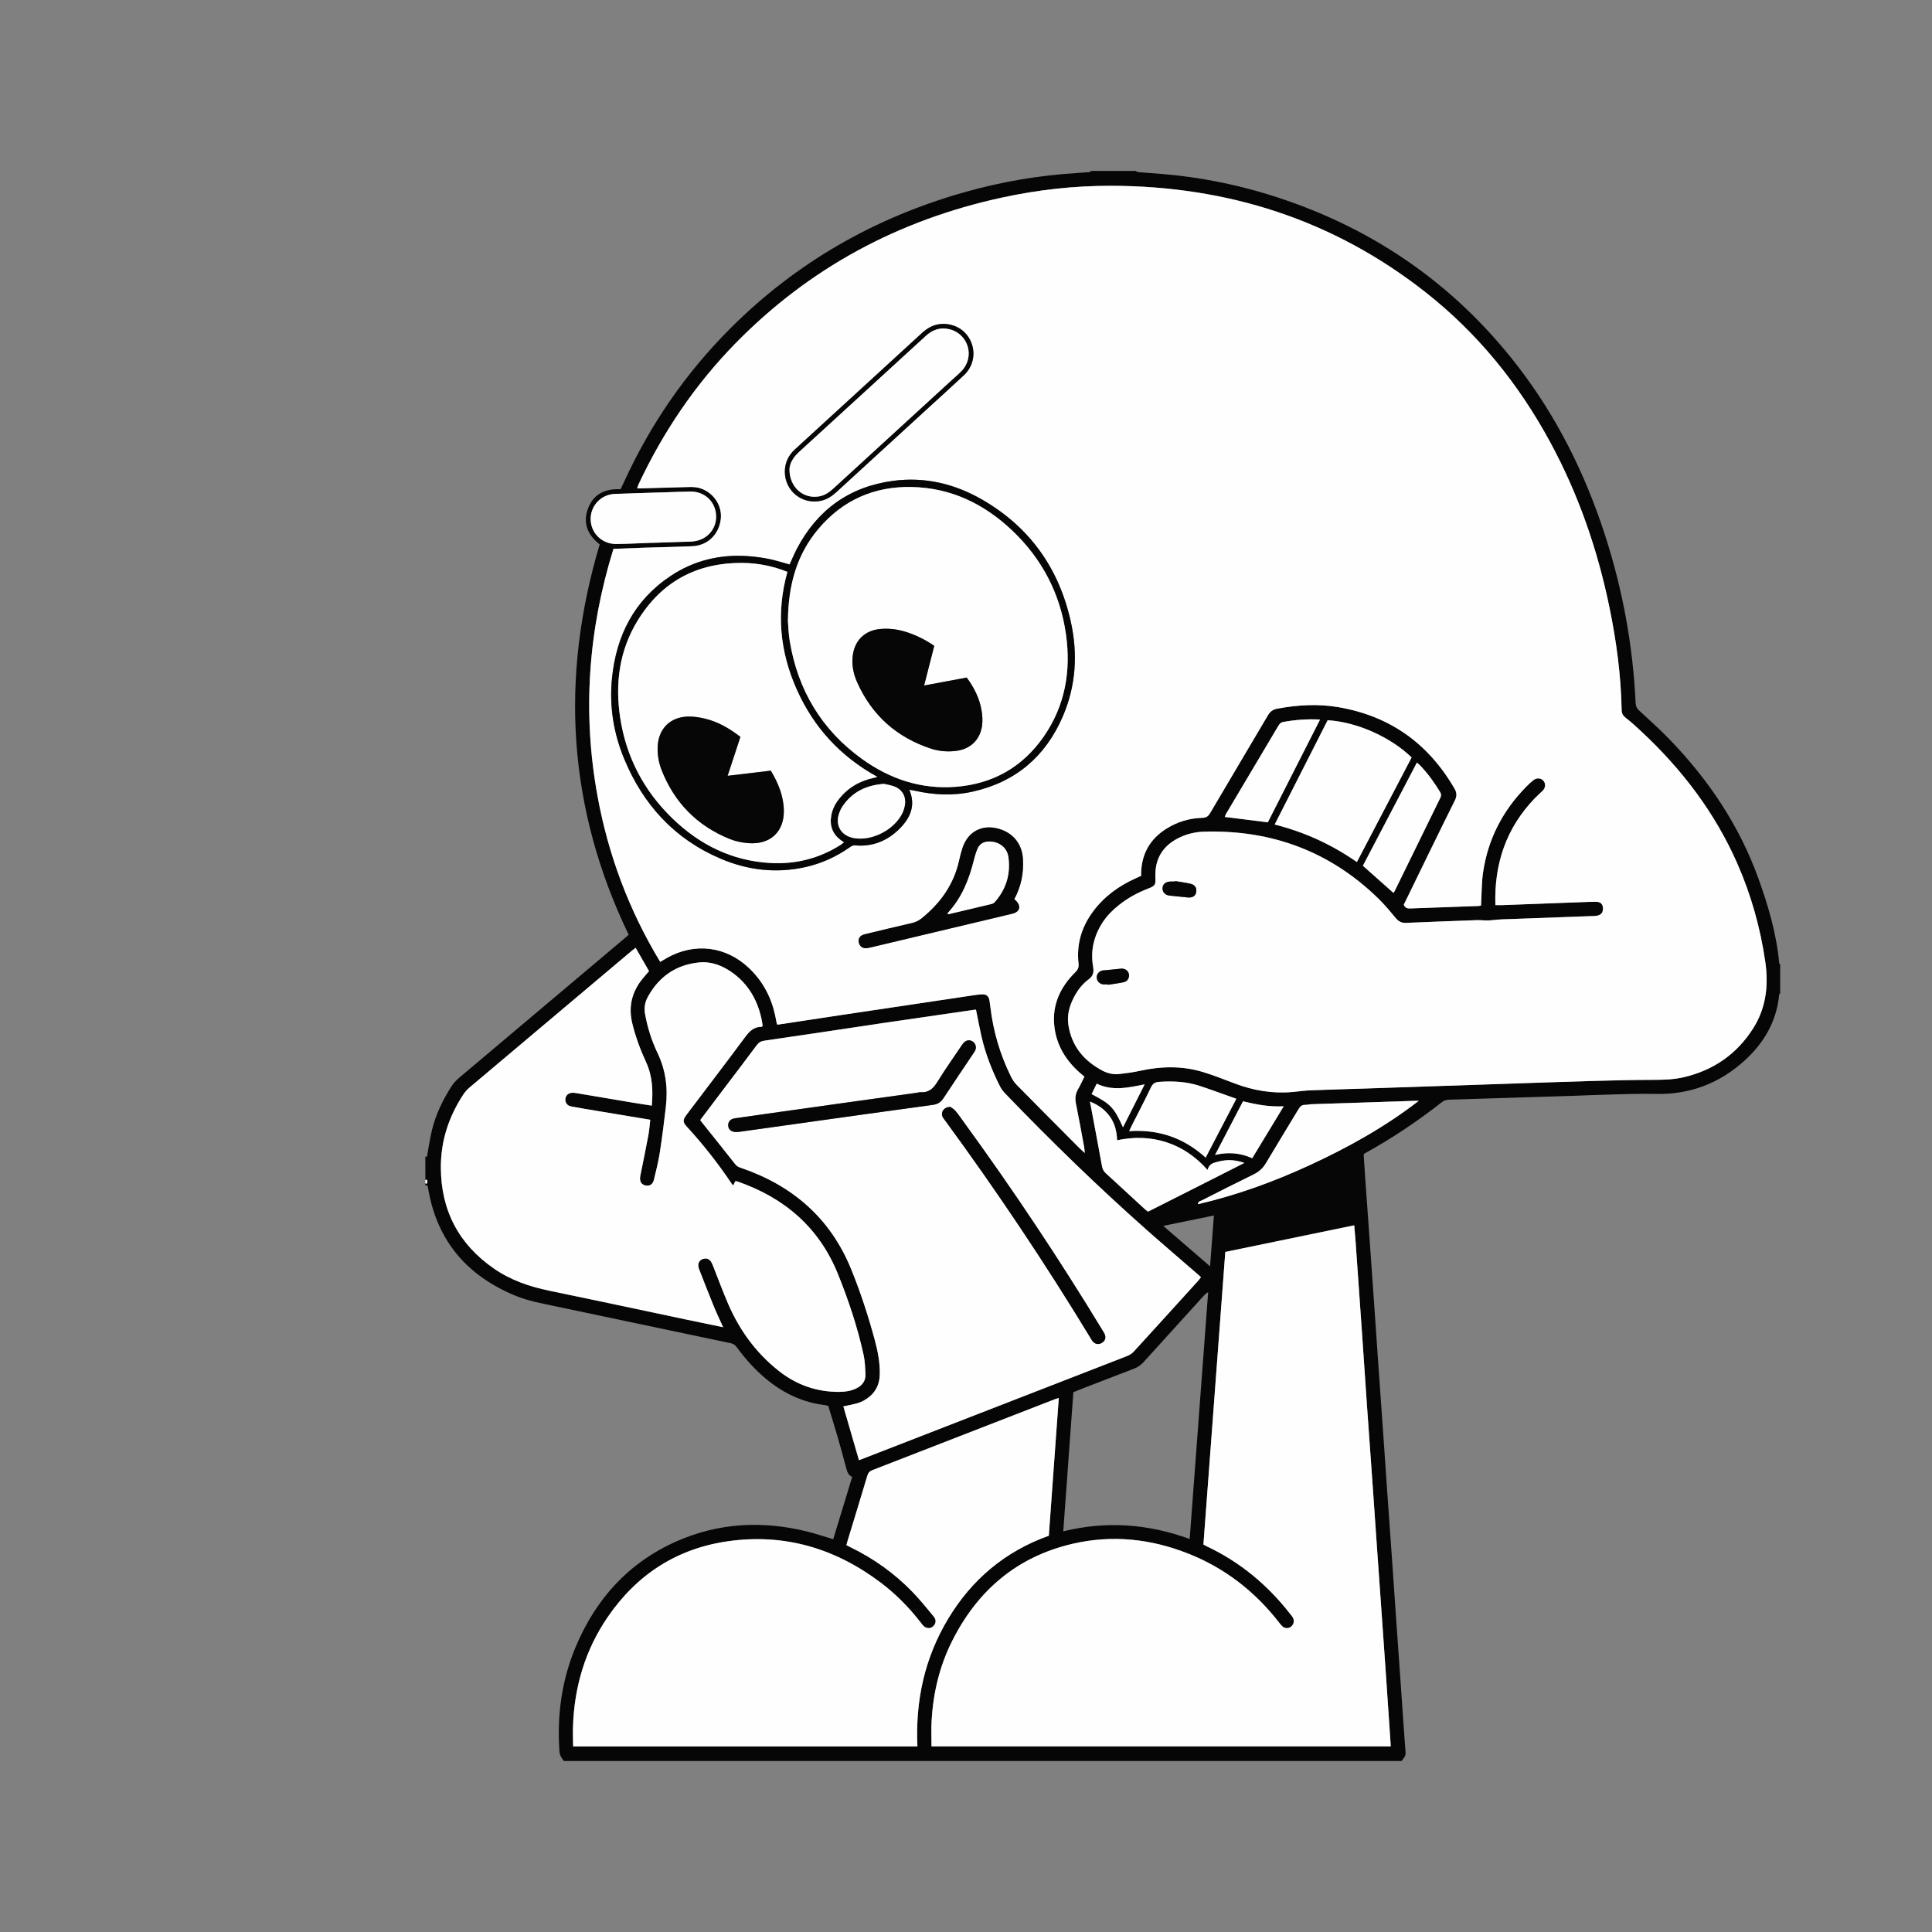 <?xml version="1.0" encoding="utf-8"?>
<!-- Generator: Adobe Illustrator 25.3.0, SVG Export Plug-In . SVG Version: 6.00 Build 0)  -->
<svg version="1.0" id="Camada_1" xmlns="http://www.w3.org/2000/svg" xmlns:xlink="http://www.w3.org/1999/xlink" x="0px" y="0px"
	 viewBox="0 0 1080 1080" style="enable-background:new 0 0 1080 1080;" xml:space="preserve">
<rect x="0" y="0" width="1080" height="1080" fill="#808080" stroke="none"/>
<style type="text/css">
	.st0{fill:#090808;}
	.st1{fill:#FEFEFE;}
	.st2{fill:#170F0C;}
	.st3{fill:#DCD5CD;}
	.st4{fill:#FFFFFF;}
	.st5{fill:#0D0C0C;}
	.st6{fill:#060505;}
	.st7{fill:#060606;}
	.st8{fill:#050404;}
	.st9{fill:#FEFFFF;}
	.st10{fill:#020202;}
	.st11{fill:#0D0E13;}
	.st12{fill:#1394D2;}
</style>
<g>
	<path class="st7" d="M237.76,646.5c1.47,0.42,1.04-0.79,1.16-1.42c0.86-4.49,1.49-9.03,2.57-13.46c2.15-8.76,6.07-16.8,10.9-24.37
		c1.15-1.81,2.71-3.44,4.36-4.83c30.69-25.91,61.41-51.78,92.13-77.66c0.87-0.73,1.71-1.49,2.56-2.23
		c-34.03-70.63-38.56-143.34-16.21-218.21c-6.71-5.21-9.62-11.95-6.46-20.22c3.08-8.05,9.62-11.02,18.13-10.62
		c0.66-1.38,1.34-2.76,1.98-4.16c14.65-32.01,34.28-60.59,59.15-85.52c36.94-37.03,80.88-62.14,131.11-76.36
		c20.77-5.88,41.94-9.49,63.5-10.77c2.18-0.13,4.36-0.28,6.53-0.48c0.26-0.02,0.48-0.41,0.72-0.63c8.33,0,16.65,0,24.98,0
		c0.45,0.23,0.89,0.62,1.35,0.66c4.77,0.4,9.54,0.69,14.3,1.11c19.83,1.73,39.29,5.48,58.31,11.33
		c56.42,17.34,103.13,48.89,139.33,95.68c22.05,28.5,37.86,60.28,48.95,94.47c9.93,30.62,15.73,62.01,17.21,94.18
		c0.08,1.79,0.66,2.99,2.01,4.23c5.89,5.42,11.85,10.79,17.4,16.56c21.59,22.44,38.61,47.86,49.23,77.28
		c5.54,15.36,10.12,31.01,11.63,47.38c0.02,0.22,0.36,0.41,0.54,0.61c0,5.41,0,10.83,0,16.24c-0.19,0.21-0.53,0.4-0.55,0.62
		c-1.4,14.97-8.47,27.06-19.36,36.96c-14.15,12.87-30.85,19.14-50.11,18.64c-8.51-0.22-17.04,0.15-25.56,0.35
		c-6.86,0.16-13.72,0.5-20.57,0.72c-22.86,0.73-45.73,1.45-68.59,2.14c-1.6,0.05-3,0.29-4.33,1.34
		c-13.5,10.64-27.74,20.16-42.78,28.49c-0.27,0.15-0.51,0.34-0.99,0.67c0.27,4.12,0.52,8.36,0.82,12.59
		c0.73,10.38,1.49,20.75,2.23,31.13c0.99,14.01,1.98,28.02,2.96,42.03c0.7,10.07,1.38,20.14,2.08,30.2
		c0.96,13.7,1.95,27.39,2.91,41.09c0.71,10.07,1.38,20.14,2.08,30.2c0.96,13.7,1.95,27.39,2.91,41.09
		c0.71,10.07,1.38,20.14,2.08,30.2c0.96,13.7,1.94,27.4,2.9,41.09c0.81,11.62,1.55,23.25,2.46,34.87c0.17,2.18-1.3,3.23-2.24,4.7
		c-156.09,0-312.19,0-468.28,0c-1.29-1.58-2.3-3.18-2.46-5.39c-1.45-20.37,1.29-40.08,9.29-58.92
		c11.27-26.55,29.48-46.66,56.05-58.43c23.57-10.45,48.04-11.69,72.94-5.58c4.89,1.2,9.68,2.84,14.75,4.34
		c3.52-11.55,7.02-23.05,10.61-34.84c-2.31-0.96-2.84-3.03-3.41-5.18c-1.56-5.93-3.2-11.84-4.9-17.72
		c-1.64-5.67-3.41-11.3-5.1-16.84c-1.11-0.21-1.92-0.41-2.74-0.52c-10.65-1.41-20.16-5.56-28.75-11.96
		c-7.58-5.65-13.92-12.5-19.49-20.09c-0.9-1.23-1.85-2.07-3.42-2.4c-32.74-6.87-65.47-13.78-98.2-20.69
		c-7.52-1.59-15.11-2.94-22.26-5.89c-26.92-11.13-43.77-30.54-48.73-59.65c-0.12-0.72-0.29-1.43-0.51-2.11
		c-0.02-0.05-0.71,0.12-1.09,0.2c0-0.42,0-0.83,0-1.25c0.81,0.42,1.16,0.04,1.09-0.72c-0.06-0.58,0.22-1.68-1.09-1.15
		C237.76,655.25,237.76,650.87,237.76,646.5z M835.92,505.95c1.5,0,2.63,0.04,3.75-0.01c14.86-0.55,29.72-1.12,44.59-1.67
		c2.6-0.1,5.2-0.2,7.8-0.2c2.57,0,3.81,1.11,3.99,3.38c0.19,2.46-0.94,4.01-3.37,4.42c-1.22,0.21-2.48,0.19-3.73,0.23
		c-16.53,0.6-33.05,1.18-49.58,1.81c-2.47,0.09-4.94,0.51-7.41,0.59c-2.16,0.07-4.34-0.24-6.5-0.16c-13.2,0.47-26.4,0.97-39.59,1.52
		c-2.41,0.1-4.08-0.79-5.62-2.65c-3.12-3.76-6.26-7.54-9.75-10.94c-26.97-26.31-59.49-38.37-96.98-37.42
		c-5.47,0.14-10.7,1.39-15.56,4.01c-8.69,4.7-12.55,12.08-12.08,21.84c0.19,3.85-0.22,4.51-3.94,5.94
		c-5.85,2.26-11.33,5.2-16.26,9.11c-3.53,2.79-6.74,5.92-9.21,9.69c-5,7.62-6.98,15.95-5.41,24.98c0.51,2.93,0.1,5.1-2.52,7.03
		c-3.54,2.61-6.22,6.12-8.25,10.06c-2.48,4.82-3.89,9.9-3.07,15.34c1.8,11.95,8.7,20.18,19.16,25.67c2.91,1.53,6.11,2.18,9.37,1.82
		c3.81-0.42,7.64-0.93,11.38-1.76c11.79-2.61,23.54-2.91,35.16,0.6c6.05,1.83,11.95,4.18,17.87,6.43
		c10.46,3.97,21.22,5.81,32.41,4.77c3.41-0.32,6.82-0.8,10.24-0.93c12.99-0.49,25.99-0.86,38.98-1.29
		c22.35-0.74,44.69-1.5,67.04-2.25c17.36-0.58,34.72-1.21,52.08-1.71c11.12-0.32,22.25-0.59,33.37-0.59c5.75,0,11.43-0.18,17.03-1.5
		c16.57-3.89,29.58-12.92,38.72-27.31c7.28-11.47,8.65-24.18,6.75-37.27c-2.76-19.01-7.94-37.39-15.69-54.99
		c-12.52-28.44-30.96-52.59-53.58-73.68c-2.81-2.62-5.64-5.26-8.7-7.59c-1.6-1.22-2.27-2.48-2.31-4.41
		c-0.36-19.3-2.92-38.35-6.79-57.24c-6.65-32.37-17.35-63.29-33.1-92.39c-17.7-32.71-40.68-61.1-69.99-84.09
		c-51.52-40.42-110.49-59.17-175.61-59.31c-20.53-0.04-40.88,2.25-60.97,6.61c-57.72,12.52-107.67,39.27-149.04,81.6
		c-22.45,22.97-40.2,49.25-53.87,78.29c-0.37,0.78-0.61,1.61-0.99,2.61c1.26,0,2.09,0.02,2.92,0c8.73-0.25,17.47-0.54,26.2-0.73
		c1.75-0.04,3.57,0.01,5.25,0.44c7.83,1.96,13.21,9.5,12.44,17.21c-0.88,8.76-7.29,15.08-15.96,15.45
		c-9.35,0.4-18.71,0.56-28.07,0.86c-5.29,0.17-10.57,0.41-16,0.62c-14.09,45.41-17.44,91.42-8.91,138.16
		c6.02,33.01,17.63,63.93,35.05,92.72c1.43-0.85,2.58-1.57,3.75-2.23c15.49-8.71,32.91-6.58,45.78,5.57
		c7.57,7.14,12.3,15.88,14.6,25.98c0.43,1.88,0.76,3.78,1.12,5.65c0.59,0,0.9,0.04,1.2-0.01c11.82-1.79,23.63-3.6,35.45-5.37
		c23.64-3.54,47.28-7.07,70.93-10.59c2.26-0.34,4.53-0.72,6.8-0.86c2.74-0.17,4.04,0.99,4.47,3.66c0.18,1.13,0.32,2.27,0.46,3.4
		c1.61,13.65,5.45,26.65,11.53,38.96c0.82,1.65,1.89,3.27,3.18,4.57c11.46,11.64,22.99,23.21,34.51,34.8c1,1.01,2.08,1.94,3.54,3.29
		c-0.14-1.46-0.16-2.35-0.32-3.21c-1.52-8.18-2.98-16.36-4.63-24.51c-0.57-2.81-0.3-5.3,1.12-7.79c1.32-2.32,2.43-4.75,3.65-7.17
		c-0.98-0.82-1.78-1.47-2.56-2.15c-7.94-7-13.17-15.57-14.29-26.21c-1.26-11.93,3.41-21.77,11.73-30c1.49-1.47,2.05-2.8,1.82-4.85
		c-1.23-10.86,1.73-20.59,8.23-29.29c6.19-8.28,14.3-14.13,23.65-18.35c1.03-0.46,2.05-0.93,3.11-1.4c0-0.79-0.02-1.41,0-2.04
		c0.43-10.57,5.14-18.68,14.08-24.29c6.11-3.84,12.83-5.89,20.04-6.09c2.09-0.06,3.32-0.74,4.41-2.6
		c10.74-18.29,21.61-36.5,32.38-54.78c1.22-2.07,2.85-3.22,5.12-3.64c11.33-2.09,22.68-2.82,34.12-0.88
		c28.92,4.92,50.46,20.32,65.08,45.64c1.28,2.21,1.33,4.19,0.19,6.46c-4.74,9.48-9.39,19.01-14.05,28.53
		c-4.88,9.97-9.73,19.96-14.55,29.85c0.69,1.7,1.85,2.13,3.51,2.07c12.78-0.5,25.57-0.92,38.35-1.38c0.4-0.01,0.79-0.15,1.3-0.25
		c0.04-0.68,0.07-1.28,0.1-1.88c0.32-5.49,0.26-11.05,1.04-16.47c2.69-18.61,10.9-34.55,24.04-47.96c1.31-1.34,2.67-2.64,4.14-3.79
		c1.87-1.46,4.31-1.22,5.61,0.37c1.37,1.67,1.2,3.92-0.5,5.61c-1.47,1.47-3.06,2.83-4.5,4.33
		C841.96,462.95,835.22,482.84,835.92,505.95z M684.95,699.84c-4.09,54.67-8.16,109.12-12.23,163.56c0.78,0.42,1.31,0.73,1.86,0.99
		c18.71,8.83,34.14,21.71,46.79,38c0.45,0.58,0.93,1.13,1.3,1.75c1.01,1.69,0.64,3.78-0.84,5.06c-1.37,1.19-3.36,1.28-4.86,0.02
		c-0.86-0.72-1.54-1.68-2.24-2.58c-13.45-17.15-30.12-30.09-50.41-38.13c-20.93-8.3-42.53-10.64-64.55-5.56
		c-31.22,7.2-53.31,26.06-67.55,54.46c-7.05,14.05-10.58,29.06-11.45,44.7c-0.26,4.64-0.04,9.3-0.04,14.11
		c85.73,0,171.11,0,256.69,0c-0.04-0.82-0.06-1.52-0.11-2.21c-0.92-13.6-1.84-27.2-2.77-40.8c-0.62-9.03-1.27-18.06-1.9-27.09
		c-0.97-13.81-1.96-27.61-2.93-41.42c-0.7-9.97-1.36-19.93-2.07-29.9c-1.15-16.3-2.34-32.59-3.48-48.89
		c-0.93-13.29-1.8-26.58-2.73-39.87c-1.2-17.34-2.43-34.67-3.65-52.01c-0.21-2.95-0.49-5.89-0.76-9.07
		C732.89,689.95,709.09,694.86,684.95,699.84z M545.6,564.46c-0.46,0-0.76-0.04-1.05,0.01c-16.87,2.45-33.74,4.88-50.61,7.36
		c-13.27,1.95-26.52,3.97-39.78,5.95c-8.94,1.33-17.89,2.67-26.84,3.95c-1.84,0.26-3.15,0.98-4.32,2.56
		c-6.25,8.45-12.65,16.79-18.99,25.17c-4.2,5.55-8.38,11.11-12.54,16.62c0.2,0.33,0.29,0.52,0.42,0.68
		c6.42,8.05,12.88,16.07,19.24,24.16c0.85,1.08,1.87,1.48,3.07,1.89c28.78,9.85,49.94,28.03,61.58,56.55
		c5.23,12.81,9.51,25.95,13.14,39.29c1.72,6.33,3.01,12.76,2.91,19.37c-0.07,4.9-1.67,9.17-5.46,12.46
		c-2.24,1.94-4.79,3.33-7.64,4.08c-2.36,0.63-4.78,1.07-7.27,1.61c2.91,10.03,5.8,19.98,8.73,30.08c3.73-1.44,7.31-2.83,10.89-4.22
		c46.28-17.97,92.56-35.94,138.83-53.96c1.4-0.54,2.83-1.4,3.83-2.49c12.09-13.2,24.11-26.47,36.13-39.73
		c0.53-0.58,0.96-1.24,1.49-1.93c-0.71-0.63-1.24-1.12-1.78-1.59c-9.43-8.18-18.94-16.28-28.29-24.56
		c-27.44-24.3-53.72-49.81-79.11-76.24c-1.21-1.26-2.37-2.67-3.15-4.22c-4.51-8.93-8.14-18.22-10.37-27.99
		C547.53,574.49,546.64,569.59,545.6,564.46z M404.23,741.92c-1.95-4.34-3.8-8.16-5.41-12.09c-2.72-6.63-5.29-13.32-7.91-19.99
		c-0.19-0.48-0.36-0.98-0.47-1.49c-0.44-2.09,0.47-3.81,2.36-4.51c1.94-0.72,3.8-0.1,4.81,1.71c0.5,0.9,0.88,1.88,1.26,2.85
		c2.72,6.85,5.26,13.79,8.19,20.56c6.39,14.76,15.64,27.43,28.31,37.44c9.89,7.8,21.16,11.78,33.8,11.7c3.25-0.02,6.44-0.48,9.4-1.9
		c3.25-1.56,5.35-4.09,5.21-7.81c-0.14-3.72-0.27-7.52-1.07-11.14c-3.41-15.45-8.41-30.43-14.34-45.09
		c-10.56-26.09-29.99-42.61-56.2-51.7c-0.36-0.13-0.77-0.11-1.12-0.15c-0.44,0.85-0.8,1.57-1.23,2.4c-0.3-0.34-0.53-0.56-0.7-0.81
		c-7.59-11.35-16-22.06-25.24-32.11c-2.29-2.49-2.25-3.76-0.12-6.59c10.98-14.52,22.04-28.98,32.88-43.61
		c2.39-3.22,4.89-5.56,9.06-5.58c0.17,0,0.33-0.22,0.5-0.34c0.02-0.2,0.09-0.42,0.06-0.61c-0.18-1.13-0.33-2.26-0.57-3.38
		c-2.27-10.56-7.3-19.41-16.16-25.82c-5.55-4.02-11.79-6.48-18.67-5.82c-12.94,1.25-22.53,7.92-28.76,19.31
		c-1.63,2.98-2.13,6.23-1.49,9.67c1.4,7.5,3.64,14.74,6.94,21.6c4.61,9.59,5.88,19.66,4.67,30.1c-0.99,8.57-2.08,17.14-3.4,25.66
		c-0.78,5.02-2.04,9.97-3.22,14.93c-0.64,2.68-2.13,3.73-4.38,3.46c-2.75-0.33-3.92-2.42-3.28-5.52c1.55-7.53,3.08-15.07,4.49-22.62
		c0.53-2.81,0.72-5.68,1.07-8.64c-10.41-1.74-20.45-3.4-30.48-5.08c-4.61-0.77-9.23-1.51-13.82-2.39c-2.21-0.42-3.41-2.24-3.15-4.29
		c0.25-1.94,1.73-3.25,3.88-3.33c0.72-0.03,1.46,0.05,2.17,0.17c10.45,1.76,20.9,3.54,31.35,5.29c3.57,0.6,7.16,1.13,10.89,1.72
		c0.77-8.52,0.36-16.62-3.2-24.33c-3.19-6.9-5.81-13.98-7.64-21.39c-2.39-9.64-0.3-18.11,6.03-25.63c1.06-1.26,2.14-2.51,3.27-3.84
		c-2.5-4.35-4.95-8.62-7.48-13.03c-0.86,0.66-1.52,1.13-2.15,1.66c-30.24,25.47-60.49,50.93-90.7,76.43
		c-1.33,1.12-2.54,2.48-3.49,3.94c-8.13,12.39-12.61,25.97-12.54,40.84c0.1,24.01,10.05,42.94,29.86,56.56
		c9.31,6.4,19.75,9.97,30.76,12.24c25.33,5.22,50.62,10.66,75.92,16C389.88,738.95,396.78,740.37,404.23,741.92z M512.84,976.26
		c-1.18-25.74,4.07-49.6,17.22-71.44c13.22-21.96,31.82-37.61,56.23-46.35c1.85-25.64,3.7-51.2,5.57-77.02
		c-1.01,0.33-1.6,0.5-2.18,0.72c-33.98,13.21-67.95,26.44-101.94,39.61c-1.64,0.63-2.43,1.52-2.92,3.2
		c-3.61,12.15-7.35,24.26-11.04,36.38c-0.23,0.76-0.42,1.54-0.64,2.38c0.8,0.41,1.43,0.76,2.08,1.07
		c13.15,6.36,24.87,14.74,35,25.23c4.18,4.33,7.98,9.05,11.81,13.7c1.55,1.87,1.15,4.08-0.59,5.52c-1.58,1.3-3.68,1.13-5.34-0.5
		c-0.59-0.58-1.06-1.28-1.57-1.94c-6.41-8.27-13.7-15.67-22.04-21.99c-25.27-19.14-53.6-27.7-85.17-23.32
		c-28.74,3.99-51.28,18.54-67.65,42.48c-12.55,18.36-18.61,38.86-19.36,60.99c-0.13,3.71,0.04,7.43,0.07,11.27
		C384.76,976.26,448.73,976.26,512.84,976.26z M594.37,856.03c24.11-5.93,47.4-4.19,70.67,4.27c3.45-46.13,6.89-92.02,10.32-137.9
		c-1.19,0.53-1.94,1.36-2.69,2.18c-11.05,12.18-22.11,24.34-33.13,36.54c-1.57,1.74-3.31,3.09-5.51,3.93
		c-9.41,3.59-18.8,7.23-28.2,10.87c-1.92,0.74-3.83,1.53-5.82,2.33C598.13,804.08,596.27,829.79,594.37,856.03z M742.17,402.61
		c-9.86,19.4-19.68,38.72-29.62,58.3c16.72,4.2,31.88,11.19,45.95,20.97c10.33-19.73,20.48-39.12,30.59-58.45
		C778.11,412.69,759.45,403.67,742.17,402.61z M793.07,615.38c-0.89,0-1.77-0.02-2.66,0c-19.13,0.62-38.25,1.24-57.37,1.88
		c-1.14,0.04-2.27,0.39-3.4,0.36c-1.95-0.06-2.9,0.99-3.83,2.55c-5.98,9.99-12.12,19.89-18.05,29.91c-1.72,2.9-3.9,4.94-6.92,6.41
		c-9.71,4.74-19.34,9.64-28.97,14.53c-0.78,0.4-2.05,0.42-2.24,2.14c21.75-5.04,42.37-12.55,62.38-21.77
		C753.51,641.48,774.14,630.02,793.07,615.38z M675.01,654c-6.62-7.44-14.08-12.56-22.96-15.46c-8.99-2.94-18.14-3.12-27.58-1.13
		c-0.22-4.95-1.26-9.35-4.01-13.19c-2.76-3.85-6.38-6.52-11.17-8.43c2.32,12.38,4.58,24.21,6.72,36.06c0.3,1.64,0.89,2.87,2.11,3.98
		c7.31,6.66,14.56,13.38,21.83,20.07c0.52,0.48,1.1,0.9,1.75,1.43c17.89-9.05,35.77-17.98,53.94-27.27
		c-6.84-2.27-11.05-1.69-15.88-0.39C677.7,650.23,675.82,651.03,675.01,654z M364.89,303.41c0,0.01,0,0.02,0,0.03
		c5.61-0.18,11.22-0.35,16.82-0.55c2.18-0.08,4.38-0.03,6.53-0.35c7.58-1.14,12.63-7.48,12.03-14.92
		c-0.61-7.46-6.59-12.91-14.23-12.84c-4.47,0.04-8.93,0.25-13.4,0.39c-9.66,0.31-19.32,0.58-28.97,0.94
		c-7.6,0.29-13.49,6.47-13.49,14c0.01,7.86,6.38,14.12,14.46,13.99C351.39,303.99,358.14,303.65,364.89,303.41z M673.97,647.11
		c5.77-11.06,11.37-21.8,17.15-32.88c-6.99-2.47-13.66-4.95-20.42-7.19c-7.4-2.45-15.06-2.81-22.78-2.27
		c-2.12,0.15-3.48,0.9-4.49,3.02c-3.43,7.21-7.15,14.29-10.75,21.42c-0.45,0.89-0.85,1.8-1.47,3.1
		C647.73,631.21,661.76,636.04,673.97,647.11z M761.87,483.96c5.83,5.19,11.42,10.15,17.06,15.16c0.18-0.24,0.47-0.54,0.64-0.89
		c8.54-17.44,17.06-34.9,25.62-52.33c0.57-1.16,0.49-2.05-0.17-3.15c-3.17-5.28-6.77-10.22-11.01-14.69
		c-0.54-0.57-1.17-1.06-1.95-1.77C781.91,445.69,771.9,464.8,761.87,483.96z M737.92,402.23c-7.28-0.38-13.99,0.14-20.66,1.37
		c-1.42,0.26-2.07,1.17-2.73,2.27c-9.7,16.35-19.42,32.68-29.12,49.02c-0.34,0.57-0.53,1.22-0.76,1.77c8.11,1.02,16,2.01,24.07,3.02
		C718.37,440.71,728.04,421.68,737.92,402.23z M679.23,645.6c7.47-1.72,14.19-1.12,20.77,1.85c5.85-9.64,11.58-19.1,17.6-29.04
		c-8.15,0.43-15.44-1-22.75-2.78C689.66,625.59,684.59,635.32,679.23,645.6z M676.44,707.89c0.75-9.99,1.43-19.14,2.13-28.41
		c-9.44,1.94-18.62,3.82-28.31,5.8C658.96,692.8,667.4,700.08,676.44,707.89z M627.76,630.17c3.98-7.9,7.89-15.65,12.11-24.02
		c-9.39,1.95-18.17,3.83-26.8-0.37c-1.07,2.18-1.96,4.01-2.86,5.83C621,617.24,622.72,619.06,627.76,630.17z"/>
	<path class="st1" d="M237.76,659.62c1.31-0.53,1.03,0.56,1.09,1.15c0.07,0.76-0.28,1.15-1.09,0.72
		C237.76,660.87,237.76,660.24,237.76,659.62z"/>
	<path class="st1" d="M835.92,505.95c-0.7-23.1,6.04-43,21.89-59.53c1.44-1.5,3.02-2.86,4.5-4.33c1.7-1.69,1.87-3.94,0.5-5.61
		c-1.31-1.59-3.74-1.83-5.61-0.37c-1.47,1.15-2.83,2.45-4.14,3.79c-13.14,13.41-21.35,29.35-24.04,47.96
		c-0.78,5.43-0.72,10.98-1.04,16.47c-0.04,0.6-0.06,1.2-0.1,1.88c-0.51,0.1-0.9,0.24-1.3,0.25c-12.78,0.46-25.57,0.88-38.35,1.38
		c-1.66,0.06-2.82-0.37-3.51-2.07c4.82-9.89,9.67-19.88,14.55-29.85c4.66-9.52,9.31-19.05,14.05-28.53
		c1.14-2.28,1.09-4.25-0.19-6.46c-14.62-25.32-36.16-40.72-65.08-45.64c-11.44-1.95-22.79-1.21-34.12,0.88
		c-2.27,0.42-3.9,1.57-5.12,3.64c-10.76,18.28-21.64,36.49-32.38,54.78c-1.09,1.86-2.32,2.54-4.41,2.6
		c-7.21,0.2-13.93,2.25-20.04,6.09c-8.94,5.61-13.65,13.72-14.08,24.29c-0.03,0.62,0,1.24,0,2.04c-1.05,0.47-2.08,0.93-3.11,1.4
		c-9.35,4.23-17.46,10.07-23.65,18.35c-6.5,8.69-9.46,18.43-8.23,29.29c0.23,2.05-0.33,3.38-1.82,4.85
		c-8.33,8.23-12.99,18.07-11.73,30c1.12,10.63,6.35,19.2,14.29,26.21c0.78,0.68,1.58,1.33,2.56,2.15c-1.22,2.41-2.33,4.85-3.65,7.17
		c-1.42,2.49-1.69,4.98-1.12,7.79c1.65,8.15,3.11,16.34,4.63,24.51c0.16,0.86,0.18,1.75,0.32,3.21c-1.46-1.35-2.54-2.28-3.54-3.29
		c-11.52-11.58-23.05-23.15-34.51-34.8c-1.29-1.31-2.36-2.92-3.18-4.57c-6.08-12.32-9.92-25.31-11.53-38.96
		c-0.13-1.14-0.27-2.27-0.46-3.4c-0.43-2.68-1.73-3.84-4.47-3.66c-2.28,0.14-4.54,0.52-6.8,0.86c-23.64,3.52-47.29,7.05-70.93,10.59
		c-11.82,1.77-23.63,3.58-35.45,5.37c-0.3,0.05-0.61,0.01-1.2,0.01c-0.37-1.86-0.7-3.77-1.12-5.65c-2.3-10.1-7.03-18.83-14.6-25.98
		c-12.87-12.15-30.3-14.28-45.78-5.57c-1.18,0.66-2.32,1.38-3.75,2.23c-17.42-28.79-29.03-59.71-35.05-92.72
		c-8.53-46.74-5.19-92.74,8.91-138.16c5.42-0.21,10.71-0.45,16-0.62c9.36-0.3,18.72-0.46,28.07-0.86
		c8.67-0.37,15.08-6.69,15.96-15.45c0.77-7.71-4.61-15.25-12.44-17.21c-1.68-0.42-3.5-0.48-5.25-0.44
		c-8.73,0.2-17.47,0.48-26.2,0.73c-0.83,0.02-1.66,0-2.92,0c0.38-1.01,0.62-1.84,0.99-2.61c13.68-29.05,31.43-55.32,53.87-78.29
		c41.37-42.33,91.32-69.08,149.04-81.6c20.1-4.36,40.44-6.65,60.97-6.61c65.12,0.14,124.09,18.89,175.61,59.31
		c29.31,22.99,52.29,51.38,69.99,84.09c15.75,29.1,26.45,60.02,33.1,92.39c3.88,18.89,6.43,37.93,6.79,57.24
		c0.04,1.93,0.71,3.19,2.31,4.41c3.05,2.33,5.88,4.96,8.7,7.59c22.62,21.09,41.06,45.24,53.58,73.68
		c7.75,17.6,12.93,35.98,15.69,54.99c1.9,13.09,0.54,25.8-6.75,37.27c-9.14,14.39-22.15,23.42-38.72,27.31
		c-5.6,1.31-11.29,1.49-17.03,1.5c-11.12,0.01-22.25,0.27-33.37,0.59c-17.36,0.5-34.72,1.13-52.08,1.71
		c-22.35,0.75-44.69,1.5-67.04,2.25c-12.99,0.43-25.99,0.8-38.98,1.29c-3.42,0.13-6.83,0.61-10.24,0.93
		c-11.19,1.04-21.94-0.8-32.41-4.77c-5.92-2.25-11.82-4.6-17.87-6.43c-11.62-3.5-23.37-3.2-35.16-0.6
		c-3.74,0.83-7.56,1.33-11.38,1.76c-3.26,0.36-6.46-0.29-9.37-1.82c-10.46-5.5-17.36-13.73-19.16-25.67
		c-0.82-5.44,0.59-10.52,3.07-15.34c2.03-3.94,4.71-7.45,8.25-10.06c2.62-1.93,3.03-4.11,2.52-7.03
		c-1.57-9.03,0.41-17.36,5.41-24.98c2.47-3.77,5.68-6.9,9.21-9.69c4.93-3.91,10.41-6.85,16.26-9.11c3.72-1.43,4.12-2.09,3.94-5.94
		c-0.47-9.75,3.39-17.14,12.08-21.84c4.85-2.62,10.08-3.88,15.56-4.01c37.49-0.94,70.01,11.11,96.98,37.42
		c3.49,3.4,6.63,7.18,9.75,10.94c1.54,1.85,3.21,2.75,5.62,2.65c13.2-0.55,26.39-1.06,39.59-1.52c2.16-0.08,4.34,0.23,6.5,0.16
		c2.47-0.08,4.94-0.5,7.41-0.59c16.52-0.63,33.05-1.21,49.58-1.81c1.25-0.05,2.51-0.03,3.73-0.23c2.44-0.41,3.56-1.97,3.37-4.42
		c-0.17-2.26-1.41-3.37-3.99-3.38c-2.6,0-5.2,0.1-7.8,0.2c-14.86,0.55-29.72,1.12-44.59,1.67
		C838.54,505.98,837.42,505.95,835.92,505.95z M441.39,315.56c-4.06-1.11-7.82-2.34-11.67-3.12c-3.86-0.77-7.8-1.29-11.73-1.56
		c-15.64-1.07-30.21,2.46-43.26,11.19c-20.25,13.55-30.22,33.22-32.62,57c-1.57,15.59,0.84,30.74,6.84,45.21
		c10.63,25.6,28.11,44.74,53.84,55.71c15.21,6.48,31.02,8.35,47.31,4.74c8.94-1.98,17.14-5.66,24.63-10.91
		c1-0.7,1.86-1.37,3.34-1.24c10,0.88,18.42-2.74,25.26-9.81c5.69-5.88,8.61-12.74,4.96-21.33c1.16,0.21,2.06,0.34,2.93,0.54
		c10.79,2.44,21.64,2.96,32.48,0.55c24.1-5.36,40.85-19.73,50.5-42.27c7.27-16.98,8.35-34.73,4.4-52.64
		c-6.59-29.88-22.94-52.97-49.56-68.32c-15.37-8.86-32.07-12.87-49.77-10.51c-24.39,3.25-42.33,16.13-53.79,37.94
		C444.01,309.57,442.79,312.54,441.39,315.56z M566.96,502.68c3.89-7.18,5.33-14.64,4.88-22.49c-0.49-8.48-5.54-14.69-13.69-16.94
		c-9.15-2.52-16.97,1.56-20.01,10.54c-0.77,2.26-1.38,4.58-1.88,6.91c-2.91,13.52-10.39,24.07-21,32.63
		c-1.66,1.34-3.43,2.19-5.51,2.67c-8.8,2.02-17.59,4.13-26.36,6.25c-2.69,0.65-3.83,2.4-3.26,4.74c0.56,2.3,2.48,3.45,5,2.96
		c0.82-0.16,1.62-0.35,2.43-0.54c17.98-4.28,35.95-8.56,53.93-12.84c8.17-1.94,16.34-3.84,24.49-5.84c4.21-1.03,4.98-4.21,1.88-7.32
		C567.63,503.2,567.38,503.02,566.96,502.68z M438.73,263.52c-0.07,10.85,9.56,18.68,20.15,16.42c3.38-0.72,6.09-2.5,8.59-4.8
		c17.25-15.83,34.53-31.63,51.79-47.44c6.52-5.97,13.09-11.9,19.55-17.93c5.22-4.88,6.71-12.17,4.01-18.62
		c-2.69-6.41-8.98-10.33-16.13-10.08c-4.51,0.15-8.12,2.16-11.37,5.14c-17.4,15.98-34.83,31.92-52.25,47.87
		c-6.22,5.69-12.42,11.4-18.65,17.08C440.79,254.48,438.81,258.55,438.73,263.52z M656.91,492.52c-0.01,0.09-0.03,0.17-0.04,0.26
		c-0.94,0-1.87-0.05-2.81,0.01c-2.55,0.15-4.13,1.56-4.21,3.7c-0.08,2.32,1.53,3.93,4.08,4.17c3.3,0.31,6.6,0.65,9.89,1.01
		c2.62,0.29,4.4-0.73,4.82-2.8c0.49-2.4-0.59-4.25-3.18-4.85C662.65,493.38,659.77,493.01,656.91,492.52z M619.25,550.25
		c0.01,0.08,0.02,0.17,0.03,0.25c2.97-0.47,5.96-0.81,8.89-1.45c2.13-0.46,3.28-2.53,2.89-4.5c-0.37-1.88-1.97-3.1-4.09-3.1
		c-0.52,0-1.03,0.09-1.55,0.15c-2.47,0.25-4.95,0.5-7.42,0.75c-0.62,0.06-1.26,0.02-1.85,0.17c-1.86,0.47-3.12,2.06-3.09,3.8
		c0.03,1.91,1.44,3.6,3.38,3.9C617.36,550.37,618.31,550.25,619.25,550.25z"/>
	<path class="st1" d="M684.95,699.84c24.14-4.98,47.94-9.89,72.07-14.88c0.27,3.18,0.55,6.12,0.76,9.07
		c1.23,17.34,2.45,34.67,3.65,52.01c0.92,13.29,1.8,26.58,2.73,39.87c1.14,16.3,2.33,32.59,3.48,48.89
		c0.7,9.97,1.37,19.93,2.07,29.9c0.97,13.81,1.95,27.61,2.93,41.42c0.64,9.03,1.28,18.06,1.9,27.09c0.93,13.6,1.85,27.2,2.77,40.8
		c0.05,0.7,0.07,1.4,0.11,2.21c-85.58,0-170.96,0-256.69,0c0-4.81-0.22-9.48,0.04-14.11c0.87-15.64,4.4-30.65,11.45-44.7
		c14.24-28.4,36.34-47.26,67.55-54.46c22.02-5.08,43.62-2.74,64.55,5.56c20.29,8.04,36.96,20.98,50.41,38.13
		c0.7,0.9,1.38,1.86,2.24,2.58c1.5,1.25,3.49,1.17,4.86-0.02c1.48-1.28,1.85-3.37,0.84-5.06c-0.37-0.62-0.85-1.18-1.3-1.75
		c-12.65-16.29-28.08-29.18-46.79-38c-0.55-0.26-1.08-0.57-1.86-0.99C676.79,808.97,680.86,754.52,684.95,699.84z"/>
	<path class="st1" d="M545.6,564.46c1.04,5.13,1.94,10.03,3.04,14.88c2.23,9.78,5.86,19.06,10.37,27.99
		c0.78,1.54,1.94,2.96,3.15,4.22c25.4,26.42,51.67,51.94,79.11,76.24c9.35,8.28,18.86,16.37,28.29,24.56
		c0.54,0.47,1.08,0.96,1.78,1.59c-0.53,0.69-0.96,1.35-1.49,1.93c-12.03,13.26-24.04,26.53-36.13,39.73c-1,1.09-2.43,1.94-3.83,2.49
		c-46.26,18.02-92.55,35.98-138.83,53.96c-3.58,1.39-7.16,2.77-10.89,4.22c-2.93-10.1-5.82-20.05-8.73-30.08
		c2.5-0.55,4.91-0.99,7.27-1.61c2.85-0.76,5.4-2.14,7.64-4.08c3.8-3.29,5.39-7.56,5.46-12.46c0.1-6.61-1.18-13.04-2.91-19.37
		c-3.63-13.34-7.91-26.48-13.14-39.29c-11.64-28.53-32.8-46.7-61.58-56.55c-1.2-0.41-2.22-0.81-3.07-1.89
		c-6.37-8.09-12.82-16.11-19.24-24.16c-0.13-0.16-0.22-0.35-0.42-0.68c4.15-5.5,8.34-11.07,12.54-16.62
		c6.34-8.38,12.74-16.72,18.99-25.17c1.17-1.58,2.48-2.29,4.32-2.56c8.95-1.28,17.9-2.62,26.84-3.95c13.26-1.98,26.52-4,39.78-5.95
		c16.87-2.48,33.74-4.91,50.61-7.36C544.84,564.43,545.14,564.46,545.6,564.46z M531.24,618.78c-3.54-0.06-5.51,2.92-4.35,5.49
		c0.34,0.74,0.92,1.38,1.41,2.05c28.84,39.34,55.95,79.84,81.26,121.53c0.38,0.62,0.72,1.28,1.16,1.84c1.4,1.77,3.38,2.11,5.27,0.95
		c1.88-1.15,2.42-3.04,1.42-5.1c-0.32-0.65-0.73-1.25-1.11-1.88c-24.07-39.65-49.77-78.22-77.04-115.73
		c-1.71-2.35-3.34-4.78-5.2-7.01C533.19,619.9,531.86,619.24,531.24,618.78z M411.58,632.82c0.4-0.03,1.03-0.04,1.64-0.13
		c10.91-1.52,21.82-3.05,32.72-4.58c12.66-1.77,25.31-3.55,37.97-5.32c12.56-1.75,25.11-3.5,37.67-5.19
		c2.55-0.34,4.34-1.47,5.78-3.67c5.52-8.44,11.2-16.78,16.81-25.16c0.35-0.52,0.71-1.03,0.97-1.6c0.78-1.71,0.31-3.61-1.13-4.77
		c-1.45-1.16-3.39-1.18-4.87,0.1c-0.69,0.6-1.23,1.4-1.75,2.17c-4.47,6.64-9.12,13.18-13.31,19.99c-2.24,3.64-4.71,6.17-9.25,5.89
		c-0.81-0.05-1.64,0.22-2.47,0.33c-12.56,1.75-25.11,3.49-37.67,5.24c-12.76,1.78-25.52,3.58-38.28,5.37
		c-8.54,1.2-17.08,2.39-25.61,3.64c-2.53,0.37-3.86,1.94-3.74,4.12C407.19,631.44,408.81,632.78,411.58,632.82z"/>
	<path class="st1" d="M404.23,741.92c-7.45-1.55-14.35-2.97-21.24-4.43c-25.31-5.34-50.59-10.78-75.92-16
		c-11.02-2.27-21.45-5.84-30.76-12.24c-19.81-13.62-29.76-32.55-29.86-56.56c-0.06-14.87,4.41-28.45,12.54-40.84
		c0.95-1.45,2.16-2.82,3.49-3.94c30.21-25.5,60.46-50.97,90.7-76.43c0.63-0.53,1.29-1,2.15-1.66c2.53,4.41,4.98,8.68,7.48,13.03
		c-1.13,1.33-2.21,2.58-3.27,3.84c-6.33,7.53-8.42,15.99-6.03,25.63c1.83,7.4,4.45,14.49,7.64,21.39c3.56,7.71,3.98,15.81,3.2,24.33
		c-3.73-0.59-7.32-1.12-10.89-1.72c-10.45-1.75-20.9-3.54-31.35-5.29c-0.71-0.12-1.45-0.2-2.17-0.17c-2.15,0.08-3.64,1.39-3.88,3.33
		c-0.26,2.05,0.95,3.87,3.15,4.29c4.59,0.88,9.21,1.62,13.82,2.39c10.03,1.68,20.07,3.35,30.48,5.08c-0.36,2.96-0.55,5.83-1.07,8.64
		c-1.42,7.56-2.94,15.09-4.49,22.62c-0.64,3.1,0.53,5.2,3.28,5.52c2.24,0.27,3.74-0.78,4.38-3.46c1.18-4.95,2.44-9.9,3.22-14.93
		c1.33-8.52,2.41-17.09,3.4-25.66c1.21-10.44-0.06-20.5-4.67-30.1c-3.3-6.86-5.54-14.1-6.94-21.6c-0.64-3.44-0.14-6.7,1.49-9.67
		c6.23-11.38,15.82-18.05,28.76-19.31c6.88-0.66,13.11,1.79,18.67,5.82c8.86,6.41,13.89,15.26,16.16,25.82
		c0.24,1.12,0.4,2.25,0.57,3.38c0.03,0.2-0.04,0.41-0.06,0.61c-0.17,0.12-0.33,0.34-0.5,0.34c-4.17,0.01-6.67,2.36-9.06,5.58
		c-10.84,14.62-21.91,29.08-32.88,43.61c-2.13,2.83-2.17,4.1,0.12,6.59c9.24,10.06,17.65,20.76,25.24,32.11
		c0.17,0.26,0.4,0.47,0.7,0.81c0.43-0.83,0.79-1.54,1.23-2.4c0.34,0.04,0.75,0.03,1.12,0.15c26.21,9.1,45.64,25.61,56.2,51.7
		c5.93,14.65,10.93,29.63,14.34,45.09c0.8,3.62,0.93,7.41,1.07,11.14c0.14,3.72-1.96,6.25-5.21,7.81c-2.96,1.42-6.16,1.88-9.4,1.9
		c-12.64,0.08-23.92-3.9-33.8-11.7c-12.68-10-21.92-22.68-28.31-37.44c-2.93-6.76-5.46-13.7-8.19-20.56
		c-0.38-0.96-0.75-1.95-1.26-2.85c-1.01-1.81-2.87-2.43-4.81-1.71c-1.89,0.7-2.8,2.42-2.36,4.51c0.11,0.51,0.28,1,0.47,1.49
		c2.62,6.67,5.19,13.36,7.91,19.99C400.43,733.75,402.28,737.58,404.23,741.92z"/>
	<path class="st1" d="M512.84,976.26c-64.11,0-128.07,0-192.45,0c-0.03-3.84-0.2-7.56-0.07-11.27c0.75-22.13,6.81-42.63,19.36-60.99
		c16.37-23.94,38.9-38.49,67.65-42.48c31.57-4.38,59.9,4.18,85.17,23.32c8.34,6.32,15.63,13.72,22.04,21.99
		c0.51,0.66,0.98,1.36,1.57,1.94c1.66,1.63,3.76,1.8,5.34,0.5c1.74-1.44,2.14-3.65,0.59-5.52c-3.84-4.65-7.63-9.37-11.81-13.7
		c-10.14-10.5-21.85-18.88-35-25.23c-0.65-0.31-1.28-0.66-2.08-1.07c0.22-0.84,0.41-1.62,0.64-2.38
		c3.69-12.12,7.42-24.23,11.04-36.38c0.5-1.68,1.29-2.56,2.92-3.2c33.99-13.17,67.96-26.39,101.94-39.61
		c0.57-0.22,1.17-0.39,2.18-0.72c-1.87,25.82-3.71,51.38-5.57,77.02c-24.4,8.74-43,24.39-56.23,46.35
		C516.91,926.66,511.65,950.53,512.84,976.26z"/>
	<path class="st1" d="M742.17,402.61c17.28,1.07,35.94,10.09,46.93,20.82c-10.12,19.33-20.27,38.72-30.59,58.45
		c-14.07-9.78-29.23-16.77-45.95-20.97C722.49,441.33,732.31,422.01,742.17,402.61z"/>
	<path class="st1" d="M793.07,615.38c-18.93,14.64-39.56,26.1-61.08,36.01c-20.01,9.22-40.63,16.73-62.38,21.77
		c0.19-1.72,1.46-1.74,2.24-2.14c9.63-4.89,19.26-9.8,28.97-14.53c3.02-1.48,5.21-3.51,6.92-6.41
		c5.93-10.02,12.07-19.92,18.05-29.91c0.93-1.55,1.89-2.6,3.83-2.55c1.13,0.03,2.27-0.32,3.4-0.36c19.12-0.64,38.25-1.26,57.37-1.88
		C791.3,615.36,792.18,615.38,793.07,615.38z"/>
	<path class="st1" d="M675.01,654c0.81-2.97,2.69-3.77,4.76-4.33c4.82-1.3,9.04-1.89,15.88,0.39
		c-18.17,9.29-36.05,18.22-53.94,27.27c-0.65-0.52-1.23-0.95-1.75-1.43c-7.28-6.69-14.53-13.41-21.83-20.07
		c-1.22-1.12-1.81-2.34-2.11-3.98c-2.14-11.85-4.4-23.68-6.72-36.06c4.79,1.91,8.41,4.58,11.17,8.43c2.75,3.84,3.79,8.24,4.01,13.19
		c9.44-1.99,18.59-1.8,27.58,1.13C660.93,641.44,668.39,646.56,675.01,654z"/>
	<path class="st1" d="M364.89,303.41c-6.75,0.24-13.5,0.58-20.25,0.69c-8.09,0.13-14.46-6.13-14.46-13.99
		c-0.01-7.53,5.88-13.71,13.49-14c9.66-0.37,19.32-0.64,28.97-0.94c4.47-0.14,8.93-0.35,13.4-0.39c7.65-0.07,13.63,5.38,14.23,12.84
		c0.6,7.44-4.44,13.78-12.03,14.92c-2.14,0.32-4.35,0.27-6.53,0.35c-5.61,0.2-11.22,0.37-16.82,0.55
		C364.89,303.43,364.89,303.42,364.89,303.41z"/>
	<path class="st1" d="M673.97,647.11c-12.21-11.06-26.24-15.9-42.77-14.8c0.61-1.3,1.02-2.21,1.47-3.1
		c3.6-7.13,7.32-14.21,10.75-21.42c1.01-2.12,2.37-2.87,4.49-3.02c7.73-0.54,15.38-0.18,22.78,2.27c6.76,2.24,13.43,4.72,20.42,7.19
		C685.34,625.3,679.73,636.05,673.97,647.11z"/>
	<path class="st1" d="M761.87,483.96c10.03-19.16,20.04-38.28,30.19-57.67c0.79,0.71,1.41,1.2,1.95,1.77
		c4.24,4.47,7.84,9.42,11.01,14.69c0.66,1.1,0.74,1.98,0.17,3.15c-8.56,17.43-17.08,34.89-25.62,52.33
		c-0.17,0.35-0.46,0.65-0.64,0.89C773.29,494.11,767.71,489.15,761.87,483.96z"/>
	<path class="st1" d="M737.92,402.23c-9.88,19.44-19.55,38.48-29.2,57.46c-8.07-1.01-15.95-2-24.07-3.02
		c0.23-0.54,0.42-1.2,0.76-1.77c9.7-16.34,19.42-32.68,29.12-49.02c0.65-1.1,1.31-2.01,2.73-2.27
		C723.93,402.38,730.64,401.86,737.92,402.23z"/>
	<path class="st1" d="M679.23,645.6c5.36-10.28,10.43-20.01,15.62-29.96c7.31,1.78,14.61,3.21,22.75,2.78
		c-6.02,9.94-11.75,19.39-17.6,29.04C693.42,644.48,686.7,643.88,679.23,645.6z"/>
	<path class="st1" d="M627.76,630.17c-5.04-11.11-6.76-12.93-17.54-18.56c0.89-1.82,1.79-3.65,2.86-5.83
		c8.63,4.2,17.41,2.32,26.8,0.37C635.65,614.52,631.74,622.27,627.76,630.17z"/>
	<path class="st7" d="M441.39,315.56c1.39-3.02,2.61-6,4.1-8.83c11.46-21.81,29.39-34.69,53.79-37.94
		c17.7-2.36,34.41,1.65,49.77,10.51c26.62,15.35,42.97,38.44,49.56,68.32c3.95,17.91,2.87,35.66-4.4,52.64
		c-9.65,22.55-26.4,36.91-50.5,42.27c-10.85,2.41-21.69,1.89-32.48-0.55c-0.88-0.2-1.77-0.33-2.93-0.54
		c3.65,8.59,0.73,15.44-4.96,21.33c-6.84,7.07-15.26,10.7-25.26,9.81c-1.48-0.13-2.34,0.54-3.34,1.24
		c-7.5,5.25-15.7,8.92-24.63,10.91c-16.28,3.61-32.1,1.75-47.31-4.74c-25.73-10.97-43.21-30.11-53.84-55.71
		c-6.01-14.46-8.42-29.61-6.84-45.21c2.4-23.78,12.37-43.45,32.62-57c13.05-8.73,27.62-12.27,43.26-11.19
		c3.93,0.27,7.87,0.79,11.73,1.56C433.57,313.22,437.33,314.46,441.39,315.56z M440.46,347.21c0.21,2.45,0.3,6.85,1.01,11.14
		c4.55,27.46,17.86,49.69,40.49,65.97c15.57,11.2,33,17.03,52.4,15.5c20.75-1.63,37.29-11.07,49.13-28.14
		c11.89-17.15,15.25-36.48,12.42-56.85c-3.17-22.82-13.32-42.32-30.01-58.19c-15.77-15.01-34.38-24-56.46-24.4
		c-20.88-0.38-38.37,7.39-51.89,23.37C445.48,309.89,440.64,326.83,440.46,347.21z M440.16,319.68c-7.65-3.09-16.14-4.92-24.97-5
		c-25.6-0.23-45.42,10.43-58.79,32.29c-10.2,16.68-12.62,35.08-9.73,54.14c3.33,21.99,13.2,40.84,29.15,56.31
		c15.29,14.83,33.4,23.83,54.95,25c13.99,0.76,27-2.53,38.9-10c0.67-0.42,1.27-0.95,2.07-1.56c-0.71-0.49-1.22-0.82-1.7-1.18
		c-4.77-3.52-6.4-8.26-5.33-14c0.63-3.33,2.11-6.3,4.19-8.95c5.03-6.41,11.65-10.22,19.55-11.92c0.5-0.11,0.99-0.26,1.96-0.53
		c-20.77-11.43-35.58-27.7-45.02-48.77C435.89,364.3,433.82,342.36,440.16,319.68z M494.07,438.18
		c-10.17,0.79-17.73,4.7-23.08,12.54c-0.75,1.1-1.33,2.36-1.79,3.62c-2.55,6.92,0.86,12.82,8.12,14.15
		c10.27,1.87,23.1-4.9,27.36-14.48c0.5-1.13,0.84-2.35,1.08-3.56c0.92-4.75-1.08-8.81-5.52-10.66
		C498.08,438.88,495.67,438.58,494.07,438.18z"/>
	<path class="st7" d="M566.96,502.68c0.41,0.34,0.67,0.52,0.89,0.74c3.1,3.1,2.33,6.28-1.88,7.32c-8.15,2-16.33,3.89-24.49,5.84
		c-17.98,4.28-35.95,8.56-53.93,12.84c-0.81,0.19-1.62,0.39-2.43,0.54c-2.52,0.48-4.44-0.66-5-2.96c-0.57-2.34,0.57-4.09,3.26-4.74
		c8.78-2.12,17.56-4.23,26.36-6.25c2.08-0.48,3.85-1.33,5.51-2.67c10.61-8.56,18.09-19.11,21-32.63c0.5-2.33,1.12-4.65,1.88-6.91
		c3.04-8.98,10.86-13.06,20.01-10.54c8.15,2.25,13.2,8.46,13.69,16.94C572.29,488.04,570.85,495.5,566.96,502.68z M529.65,510.9
		c0.3,0.03,0.6,0.14,0.87,0.08c7.97-1.87,15.93-3.75,23.89-5.68c0.65-0.16,1.32-0.63,1.77-1.14c6.31-7.21,8.83-15.65,7.52-25.07
		c-0.72-5.2-5.03-8.49-10.28-8.67c-3.39-0.12-5.87,1.24-7.13,4.41c-0.8,2.02-1.41,4.12-1.94,6.23
		c-2.69,10.81-6.78,20.91-14.48,29.23C529.74,510.41,529.73,510.65,529.65,510.9z"/>
	<path class="st7" d="M438.73,263.52c0.07-4.96,2.05-9.03,5.7-12.36c6.23-5.68,12.43-11.38,18.65-17.08
		c17.42-15.95,34.85-31.89,52.25-47.87c3.25-2.99,6.87-4.99,11.37-5.14c7.16-0.25,13.44,3.67,16.13,10.08
		c2.71,6.45,1.22,13.74-4.01,18.62c-6.46,6.04-13.03,11.96-19.55,17.93c-17.27,15.81-34.54,31.61-51.79,47.44
		c-2.5,2.29-5.21,4.08-8.59,4.8C448.29,282.19,438.66,274.36,438.73,263.52z M441.33,262.27c-0.07,10.27,7.93,16.86,16.74,15.17
		c3.09-0.59,5.5-2.28,7.76-4.35c21.53-19.74,43.09-39.47,64.63-59.2c2.3-2.11,4.69-4.13,6.88-6.34c7.75-7.8,4.21-20.71-6.44-23.47
		c-5.18-1.34-9.59,0.21-13.45,3.77c-11.48,10.55-23,21.07-34.5,31.6c-12.11,11.09-24.21,22.21-36.36,33.27
		C443.35,255.68,441.42,259.16,441.33,262.27z"/>
	<path class="st7" d="M656.91,492.52c2.86,0.49,5.74,0.85,8.57,1.5c2.58,0.59,3.67,2.44,3.18,4.85c-0.42,2.08-2.2,3.09-4.82,2.8
		c-3.3-0.36-6.59-0.7-9.89-1.01c-2.55-0.24-4.16-1.86-4.08-4.17c0.07-2.14,1.66-3.55,4.21-3.7c0.93-0.05,1.87-0.01,2.81-0.01
		C656.88,492.7,656.89,492.61,656.91,492.52z"/>
	<path class="st7" d="M619.25,550.25c-0.93,0-1.89,0.12-2.8-0.02c-1.95-0.3-3.35-1.99-3.38-3.9c-0.03-1.74,1.23-3.34,3.09-3.8
		c0.59-0.15,1.23-0.11,1.85-0.17c2.47-0.25,4.95-0.5,7.42-0.75c0.52-0.05,1.03-0.14,1.55-0.15c2.12-0.01,3.72,1.22,4.09,3.1
		c0.39,1.97-0.77,4.03-2.89,4.5c-2.93,0.64-5.93,0.98-8.89,1.45C619.27,550.42,619.26,550.34,619.25,550.25z"/>
	<path class="st7" d="M531.24,618.78c0.62,0.46,1.95,1.11,2.82,2.15c1.86,2.23,3.49,4.66,5.2,7.01
		c27.28,37.51,52.97,76.08,77.04,115.73c0.38,0.62,0.79,1.22,1.11,1.88c1,2.06,0.46,3.96-1.42,5.1c-1.89,1.15-3.87,0.81-5.27-0.95
		c-0.45-0.57-0.79-1.22-1.16-1.84c-25.31-41.7-52.42-82.2-81.26-121.53c-0.49-0.67-1.07-1.31-1.41-2.05
		C525.73,621.71,527.7,618.73,531.24,618.78z"/>
	<path class="st7" d="M411.58,632.82c-2.77-0.03-4.38-1.38-4.51-3.56c-0.12-2.17,1.2-3.74,3.74-4.12
		c8.53-1.25,17.07-2.44,25.61-3.64c12.76-1.79,25.52-3.59,38.28-5.37c12.55-1.75,25.11-3.49,37.67-5.24
		c0.82-0.11,1.65-0.38,2.47-0.33c4.54,0.28,7.01-2.25,9.25-5.89c4.2-6.81,8.84-13.35,13.31-19.99c0.52-0.77,1.06-1.57,1.75-2.17
		c1.48-1.28,3.42-1.26,4.87-0.1c1.44,1.15,1.91,3.06,1.13,4.77c-0.26,0.56-0.62,1.08-0.97,1.6c-5.61,8.38-11.29,16.72-16.81,25.16
		c-1.44,2.2-3.22,3.32-5.78,3.67c-12.56,1.69-25.12,3.44-37.67,5.19c-12.66,1.76-25.31,3.54-37.97,5.32
		c-10.91,1.53-21.81,3.06-32.72,4.58C412.61,632.78,411.98,632.79,411.58,632.82z"/>
	<path class="st1" d="M440.46,347.21c0.18-20.38,5.02-37.32,17.09-51.6c13.52-15.99,31.01-23.76,51.89-23.37
		c22.08,0.41,40.68,9.4,56.46,24.4c16.69,15.87,26.84,35.37,30.01,58.19c2.83,20.37-0.53,39.7-12.42,56.85
		c-11.84,17.08-28.38,26.51-49.13,28.14c-19.39,1.53-36.82-4.3-52.4-15.5c-22.63-16.28-35.94-38.51-40.49-65.97
		C440.76,354.06,440.67,349.66,440.46,347.21z M522.25,361.03c-4.88-3.37-9.94-5.89-15.41-7.66c-4.91-1.59-9.91-2.25-15.05-1.73
		c-8.29,0.83-13.91,6.27-15.06,14.53c-0.74,5.32,0.28,10.42,2.41,15.2c8.24,18.5,22.12,30.83,41.33,37.14
		c4.39,1.44,8.94,1.8,13.55,1.3c8.06-0.86,13.71-5.9,14.92-13.93c0.44-2.91,0.22-6.04-0.29-8.96c-1.17-6.74-4.23-12.7-8.25-18.16
		c-7.97,1.49-15.67,2.93-23.82,4.45C518.55,375.51,520.39,368.32,522.25,361.03z"/>
	<path class="st1" d="M440.16,319.68c-6.33,22.67-4.26,44.62,5.24,65.84c9.43,21.07,24.24,37.34,45.02,48.77
		c-0.96,0.26-1.46,0.42-1.96,0.53c-7.9,1.7-14.52,5.51-19.55,11.92c-2.08,2.65-3.57,5.62-4.19,8.95c-1.08,5.74,0.56,10.47,5.33,14
		c0.48,0.36,0.98,0.68,1.7,1.18c-0.8,0.61-1.4,1.14-2.07,1.56c-11.9,7.47-24.91,10.76-38.9,10c-21.55-1.17-39.65-10.17-54.95-25
		c-15.96-15.47-25.82-34.32-29.15-56.31c-2.89-19.06-0.47-37.46,9.73-54.14c13.37-21.86,33.2-32.52,58.79-32.29
		C424.01,314.76,432.5,316.59,440.16,319.68z M413.89,411.92c-6.15-4.75-12.59-8.49-19.98-10.24c-3-0.71-6.16-1.21-9.24-1.13
		c-10.25,0.25-16.78,7.05-17.03,17.28c-0.11,4.33,0.61,8.54,2.17,12.52c7.16,18.28,19.86,31.22,38.03,38.6
		c3.31,1.35,7.01,2.1,10.59,2.37c12.34,0.92,19.8-6.54,19.75-17.91c-0.04-8.27-3.08-15.55-7.28-22.61
		c-8.03,0.96-15.91,1.9-24.15,2.88C409.21,426.18,411.5,419.19,413.89,411.92z"/>
	<path class="st1" d="M494.07,438.18c1.6,0.4,4.01,0.7,6.17,1.6c4.44,1.85,6.43,5.91,5.52,10.66c-0.23,1.21-0.58,2.44-1.08,3.56
		c-4.26,9.59-17.08,16.36-27.36,14.48c-7.26-1.33-10.67-7.23-8.12-14.15c0.46-1.26,1.04-2.51,1.79-3.62
		C476.34,442.88,483.89,438.96,494.07,438.18z"/>
	<path class="st1" d="M529.65,510.9c0.08-0.25,0.09-0.49,0.22-0.62c7.7-8.32,11.79-18.42,14.48-29.23c0.52-2.11,1.14-4.21,1.94-6.23
		c1.25-3.17,3.74-4.53,7.13-4.41c5.25,0.18,9.56,3.47,10.28,8.67c1.31,9.42-1.2,17.87-7.52,25.07c-0.45,0.51-1.12,0.99-1.77,1.14
		c-7.95,1.93-15.92,3.81-23.89,5.68C530.25,511.04,529.95,510.93,529.65,510.9z"/>
	<path class="st1" d="M441.33,262.27c0.09-3.11,2.02-6.59,5.26-9.54c12.15-11.06,24.24-22.17,36.36-33.27
		c11.5-10.53,23.02-21.05,34.5-31.6c3.87-3.56,8.28-5.11,13.45-3.77c10.64,2.76,14.19,15.67,6.44,23.47
		c-2.2,2.21-4.58,4.23-6.88,6.34c-21.55,19.73-43.1,39.45-64.63,59.2c-2.26,2.07-4.67,3.76-7.76,4.35
		C449.26,279.13,441.25,272.53,441.33,262.27z"/>
	<path class="st7" d="M522.25,361.03c-1.86,7.28-3.7,14.48-5.66,22.18c8.14-1.52,15.85-2.96,23.82-4.45
		c4.02,5.47,7.08,11.42,8.25,18.16c0.51,2.92,0.73,6.05,0.29,8.96c-1.21,8.03-6.86,13.06-14.92,13.93
		c-4.62,0.49-9.16,0.14-13.55-1.3c-19.2-6.31-33.09-18.64-41.33-37.14c-2.13-4.79-3.15-9.88-2.41-15.2
		c1.15-8.27,6.76-13.7,15.06-14.53c5.14-0.52,10.14,0.14,15.05,1.73C512.3,355.14,517.37,357.67,522.25,361.03z"/>
	<path class="st7" d="M413.89,411.92c-2.39,7.27-4.68,14.26-7.15,21.77c8.24-0.98,16.12-1.92,24.15-2.88
		c4.2,7.06,7.24,14.33,7.28,22.61c0.05,11.37-7.41,18.82-19.75,17.91c-3.58-0.27-7.28-1.02-10.59-2.37
		c-18.17-7.38-30.87-20.32-38.03-38.6c-1.56-3.99-2.27-8.2-2.17-12.52c0.25-10.23,6.78-17.04,17.03-17.28
		c3.07-0.07,6.23,0.42,9.24,1.13C401.3,403.43,407.74,407.17,413.89,411.92z"/>
</g>
</svg>
